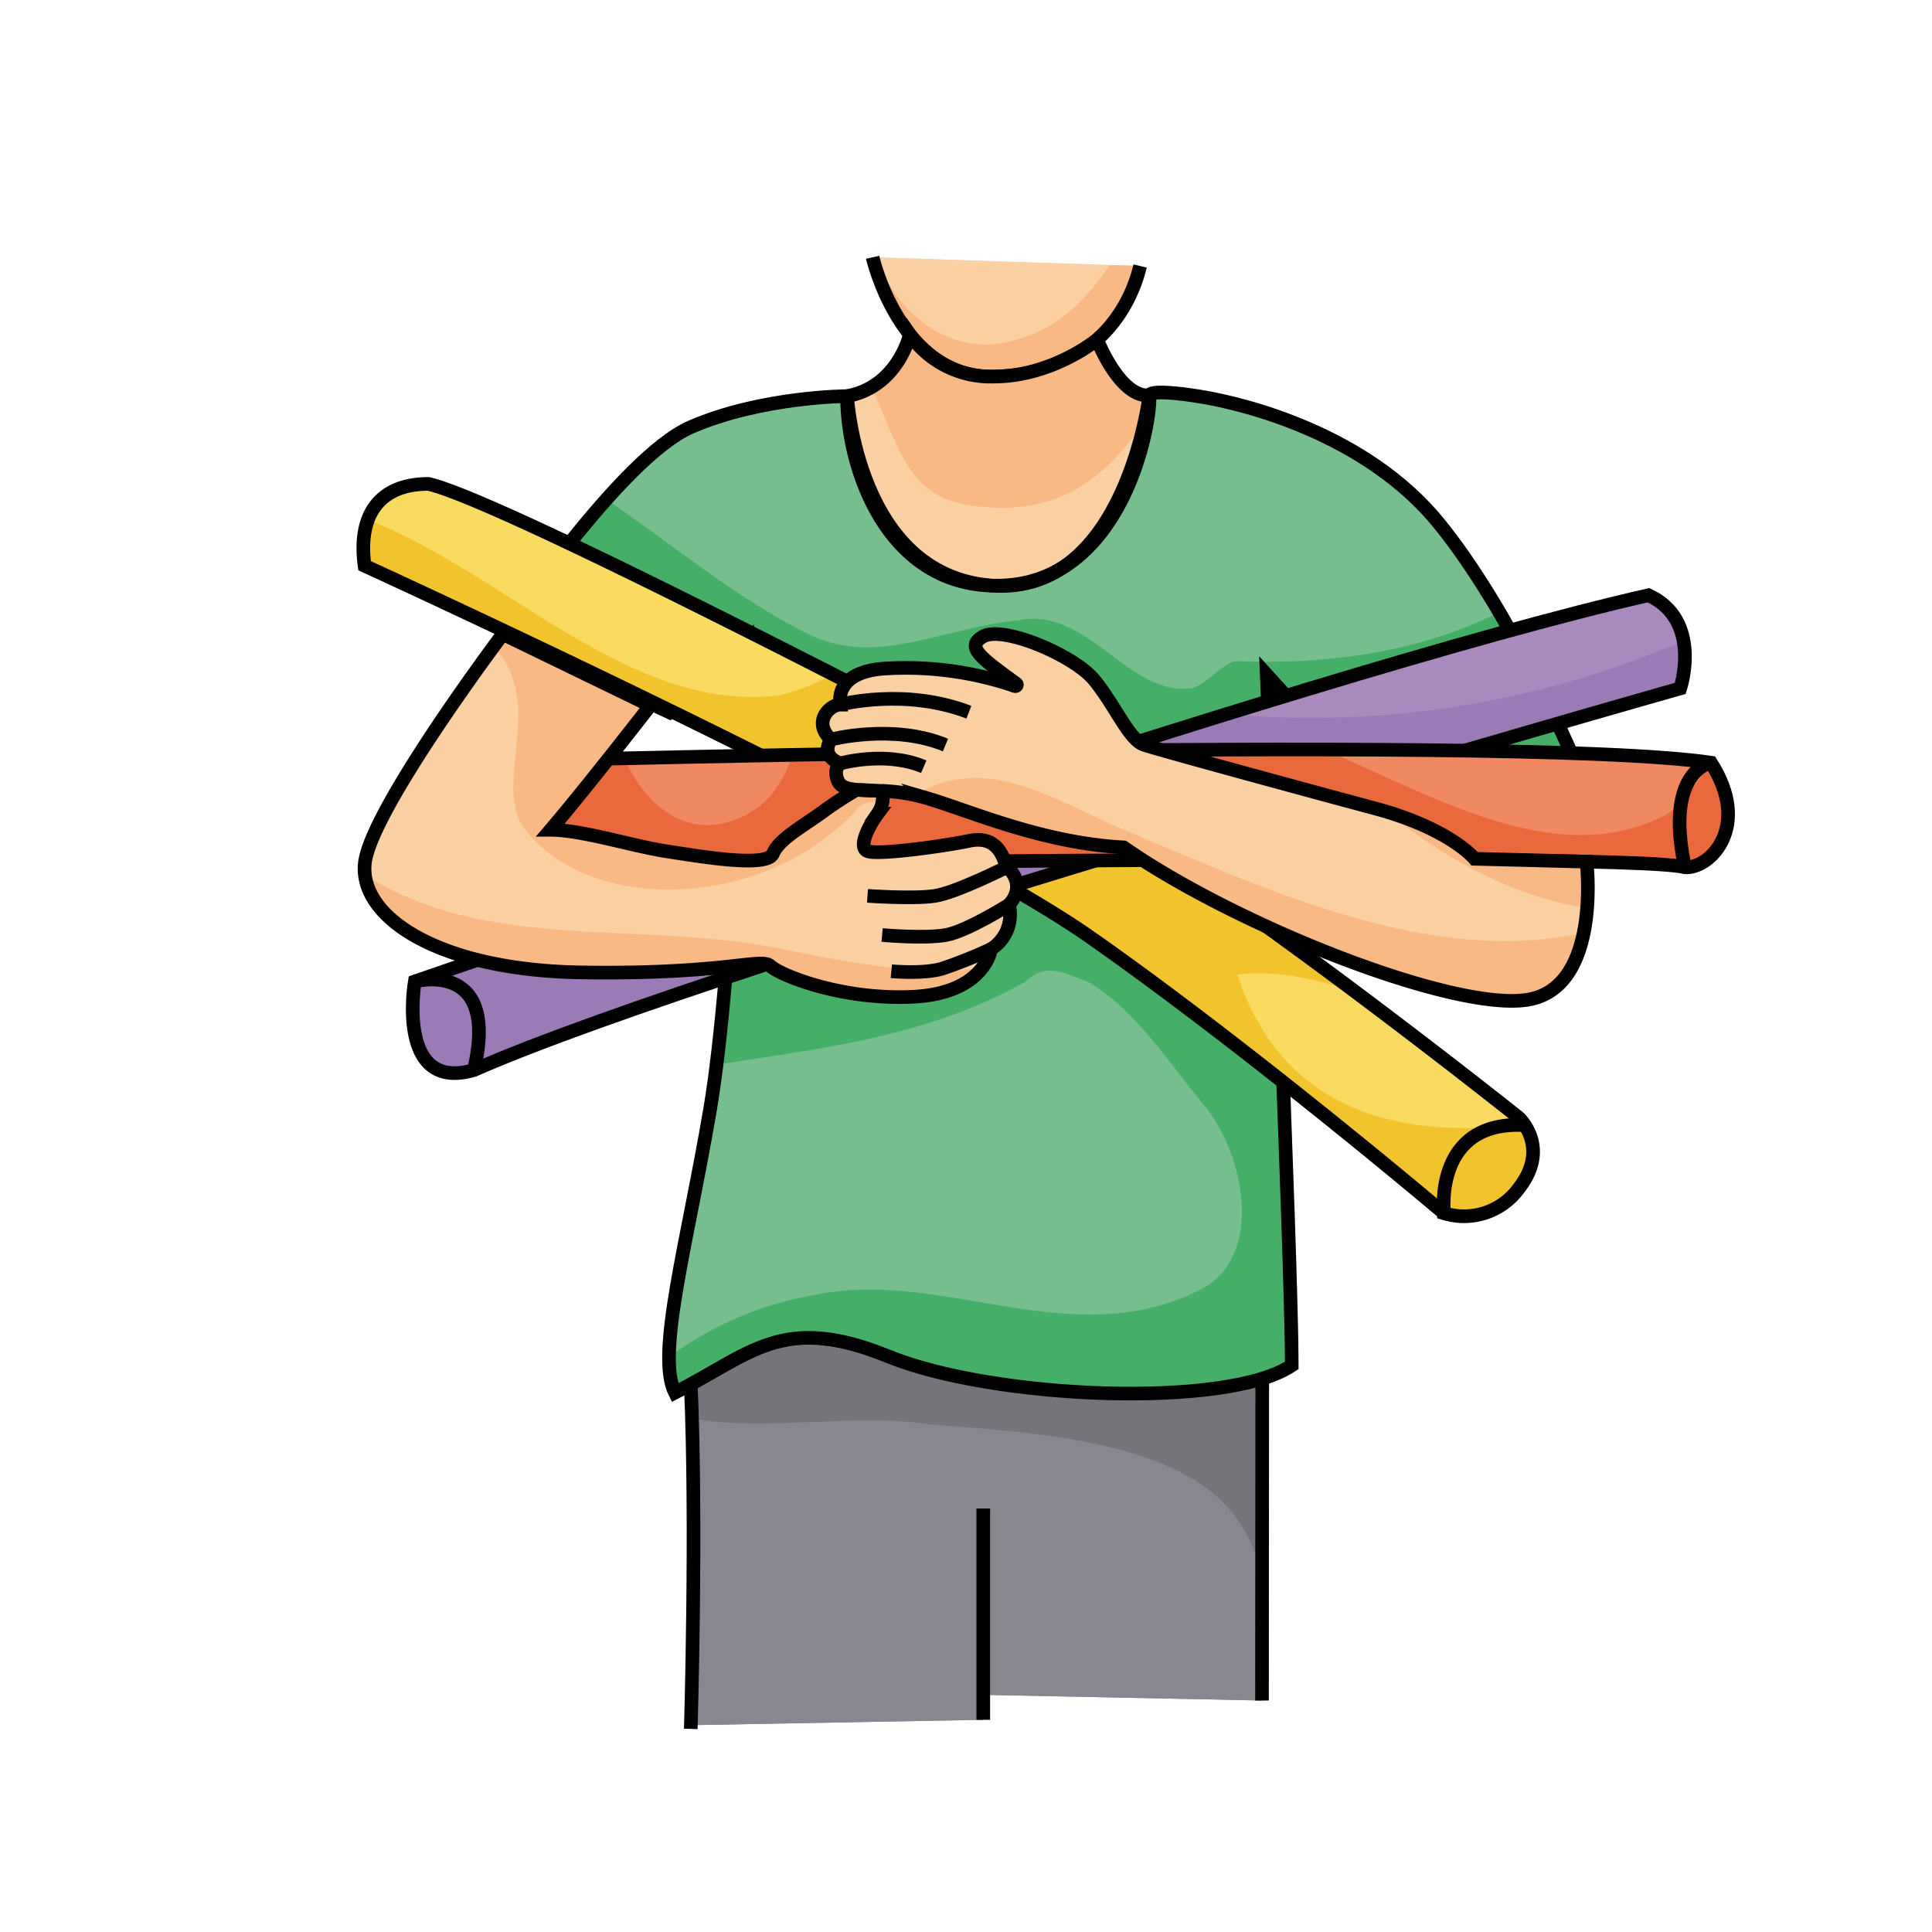 <svg id="Rohrtrommel_2" data-name="Rohrtrommel 2" xmlns="http://www.w3.org/2000/svg" viewBox="0 0 283.465 283.465"><defs><style>.cls-1{fill:#88878f;}.cls-2{fill:#fbd0a3;}.cls-3{fill:#76be8d;}.cls-4{fill:#f9db61;}.cls-5{fill:#a989be;}.cls-6{fill:#f08861;}.cls-7{fill:#74747a;}.cls-8{fill:#f8b985;}.cls-14,.cls-9{fill:none;}.cls-9{stroke:#000;stroke-miterlimit:10;stroke-width:2px;}.cls-10{fill:#46af67;}.cls-11{fill:#f1c32c;}.cls-12{fill:#9a7bb5;}.cls-13{fill:#e9693c;}</style></defs><title>Rohrtrommel 2</title><path class="cls-1" d="M1434,1950.33l.63,49.17-40.9-.83v3.66l-42.92.79.41-55.45s15.47-12.34,47.46-8.34S1434,1950.33,1434,1950.33Z" transform="translate(-1249.469 -1750)"/><path class="cls-2" d="M1377.5,1787.75l39.25,1.28c-1.75,7.29-7.75,15.97-21.5,16.22S1377.5,1787.75,1377.5,1787.75Z" transform="translate(-1249.469 -1750)"/><path class="cls-2" d="M1418.12,1808c.26,4.25-3.87,26.75-21,27.88s-23.37-16.76-23.37-27.76c7.5-1.37,9.21-9.04,9.21-9.04a14.419,14.419,0,0,0,12.29,6.17c8.63,0,15.19-5.42,15.19-5.42S1413.75,1808.38,1418.12,1808Z" transform="translate(-1249.469 -1750)"/><path class="cls-3" d="M1480,1860.5l-31.33,3.17L1435.33,1849s3.67,86,3.67,101.33c-9.33,6.34-43.67,5-59.22-1.33s-20.11-.33-31.28,5.33c-2.83-5.66,1.83-22,5.17-41.66S1359,1844,1359,1844l-11.33,10.5-24.42-11.47s17.25-25.86,27.57-30.36,22.93-4.55,22.93-4.55,1.42,26.21,21.13,27.79,23.24-27.91,23.24-27.91-.29-1,7.05.12,24.83,5.71,35.33,18.55S1480,1860.5,1480,1860.5Z" transform="translate(-1249.469 -1750)"/><path class="cls-4" d="M1472.33,1914s4.67,4.33,0,10.33a9.932,9.932,0,0,1-11,3.67s-28.33-24-52-40.56S1302.96,1833,1302.96,1833c-1.04-7.67,2.37-12,9.37-12,10.34,2.33,70.67,33.67,92.34,45S1472.33,1914,1472.33,1914Z" transform="translate(-1249.469 -1750)"/><path class="cls-5" d="M1491.33,1837.33c8,3.67,4.67,13.67,4.67,13.67s-140,39.67-177,56c-11.5,3.33-8.67-13-8.67-13S1440,1849,1491.33,1837.33Z" transform="translate(-1249.469 -1750)"/><path class="cls-6" d="M1500.5,1861.9c6,9.35-.13,15.6-3.81,15.35-9.19-2.53-181.65,0-181.65,0s-6.71-8.45,0-15.35C1315.04,1861.9,1471,1857.55,1500.5,1861.9Z" transform="translate(-1249.469 -1750)"/><path class="cls-1" d="M1434,1950.33l.63,49.17-40.9-.83v3.66l-42.92.79.41-55.45s15.47-12.34,47.46-8.34S1434,1950.33,1434,1950.33Z" transform="translate(-1249.469 -1750)"/><path class="cls-2" d="M1377.5,1787.75l39.25,1.28c-1.75,7.29-7.75,15.97-21.5,16.22S1377.5,1787.75,1377.5,1787.75Z" transform="translate(-1249.469 -1750)"/><path class="cls-2" d="M1418.12,1808c.26,4.25-3.87,26.75-21,27.88s-23.37-16.76-23.37-27.76c7.5-1.37,9.21-9.04,9.21-9.04a14.419,14.419,0,0,0,12.29,6.17c8.63,0,15.19-5.42,15.19-5.42S1413.75,1808.38,1418.12,1808Z" transform="translate(-1249.469 -1750)"/><path class="cls-7" d="M1434,1950.33l.39,30.21A20.514,20.514,0,0,0,1426,1968c-10-7-27-8-40-9-11.3-1.74-23.36,1.05-34.86-.82l.08-10.51s15.47-12.34,47.46-8.34S1434,1950.33,1434,1950.33Z" transform="translate(-1249.469 -1750)"/><path class="cls-8" d="M1398,1800c-9.231,2.518-17.051-4.121-19.919-12.231l-.581-.019s4,17.75,17.75,17.5,19.75-8.93,21.5-16.22l-4.444-.145C1408.87,1793.847,1404.943,1798.264,1398,1800Z" transform="translate(-1249.469 -1750)"/><path class="cls-9" d="M1377.5,1787.75s4,17.75,17.75,17.5,19.75-8.93,21.5-16.22" transform="translate(-1249.469 -1750)"/><path class="cls-8" d="M1391,1824c13.431,2.442,21.268-4.066,26.93-13.144a16.177,16.177,0,0,0,.19-2.856c-4.37.38-7.68-8.17-7.68-8.17s-6.56,5.42-15.19,5.42a14.419,14.419,0,0,1-12.29-6.17,13.086,13.086,0,0,1-5.722,7.773C1381.049,1814.166,1382.072,1822.377,1391,1824Z" transform="translate(-1249.469 -1750)"/><path class="cls-3" d="M1480,1860.5l-31.33,3.17L1435.33,1849s3.67,86,3.67,101.33c-9.33,6.34-43.67,5-59.22-1.33s-20.11-.33-31.28,5.33c-2.83-5.66,1.83-22,5.17-41.66S1359,1844,1359,1844l-11.33,10.5-24.42-11.47s17.25-25.86,27.57-30.36,22.93-4.55,22.93-4.55,1.42,26.21,21.13,27.79,23.24-27.91,23.24-27.91-.29-1,7.05.12,24.83,5.71,35.33,18.55S1480,1860.5,1480,1860.5Z" transform="translate(-1249.469 -1750)"/><path class="cls-9" d="M1382.96,1799.08s-1.71,7.67-9.21,9.04c0,11,6.25,28.88,23.37,27.76s21.26-23.63,21-27.88c-4.37.38-7.68-8.17-7.68-8.17s-6.56,5.42-15.19,5.42A14.419,14.419,0,0,1,1382.96,1799.08Z" transform="translate(-1249.469 -1750)"/><path class="cls-10" d="M1480,1860.5a206.245,206.245,0,0,0-10.558-20.693c-11.381,5.776-24.911,7.757-38.442,7.193-2,0-5,4-7,4-9,1-15-12-25-10-11,1-21,7-31,2-10.74-5.37-19.88-13.139-29.567-19.731a207.414,207.414,0,0,0-15.183,19.761l24.42,11.47L1359,1844s-1.633,40.008-4.4,62.233c15.461-2.475,30.847-4.044,45.4-12.233,3-3,6-1,9,0,7,4,12,12,17,18,6,7,9,22,0,27-19,10-38-3-57,1a49.97,49.97,0,0,0-21.373,9.11,11.9,11.9,0,0,0,.873,5.22c11.17-5.66,15.73-11.66,31.28-5.33s49.89,7.67,59.22,1.33c0-15.33-3.67-101.33-3.67-101.33l13.34,14.67Z" transform="translate(-1249.469 -1750)"/><path class="cls-9" d="M1373.75,1808.12s-12.61.05-22.93,4.55-27.57,30.36-27.57,30.36l24.42,11.47L1359,1844s-2,49-5.33,68.67-8,36-5.17,41.66c11.17-5.66,15.73-11.66,31.28-5.33s49.89,7.67,59.22,1.33c0-15.33-3.67-101.33-3.67-101.33l13.34,14.67,31.33-3.17s-9-21-19.5-33.83-28-17.42-35.33-18.55-7.05-.12-7.05-.12-3.54,29.49-23.24,27.91S1373.75,1808.12,1373.75,1808.12Z" transform="translate(-1249.469 -1750)"/><path class="cls-4" d="M1472.33,1914s4.67,4.33,0,10.33a9.932,9.932,0,0,1-11,3.67s-28.33-24-52-40.56S1302.96,1833,1302.96,1833c-1.04-7.67,2.37-12,9.37-12,10.34,2.33,70.67,33.67,92.34,45S1472.33,1914,1472.33,1914Z" transform="translate(-1249.469 -1750)"/><path class="cls-11" d="M1431,1893c6-.75,11.433.749,17.149,2.389-14.506-10.85-32.258-23.519-43.479-29.389-7.549-3.947-19.79-10.322-32.974-17.053A35.144,35.144,0,0,1,1364,1852c-21.782,2.841-39.978-17.628-60.53-25.751a13.907,13.907,0,0,0-.51,6.751s82.71,37.88,106.37,54.44,52,40.56,52,40.56a9.932,9.932,0,0,0,11-3.67c3.3-4.236,1.94-7.631.857-9.266C1455.1,1917.021,1437.835,1913.506,1431,1893Z" transform="translate(-1249.469 -1750)"/><path class="cls-5" d="M1491.33,1837.33c8,3.67,4.67,13.67,4.67,13.67s-140,39.67-177,56c-11.5,3.33-8.67-13-8.67-13S1440,1849,1491.33,1837.33Z" transform="translate(-1249.469 -1750)"/><path class="cls-9" d="M1302.96,1833s82.71,37.88,106.37,54.44,52,40.56,52,40.56a9.932,9.932,0,0,0,11-3.67c4.67-6,0-10.33,0-10.33s-46-36.67-67.66-48-82-42.67-92.34-45C1305.33,1821,1301.92,1825.33,1302.96,1833Z" transform="translate(-1249.469 -1750)"/><path class="cls-12" d="M1429.417,1854.774C1373.73,1872,1310.33,1894,1310.33,1894s-2.83,16.33,8.67,13c37-16.33,177-56,177-56a15.889,15.889,0,0,0,.484-6.979A137.864,137.864,0,0,1,1429.417,1854.774Z" transform="translate(-1249.469 -1750)"/><path class="cls-9" d="M1310.33,1894s129.67-45,181-56.67c8,3.67,4.67,13.67,4.67,13.67s-140,39.67-177,56C1307.5,1910.33,1310.33,1894,1310.33,1894Z" transform="translate(-1249.469 -1750)"/><path class="cls-6" d="M1500.5,1861.9c6,9.35-.13,15.6-3.81,15.35-9.19-2.53-181.65,0-181.65,0s-6.71-8.45,0-15.35C1315.04,1861.9,1471,1857.55,1500.5,1861.9Z" transform="translate(-1249.469 -1750)"/><path class="cls-9" d="M1310.333,1894s12.542-3.375,8.667,13" transform="translate(-1249.469 -1750)"/><path class="cls-13" d="M1493,1870c-15.5,7.3-32.67-2.872-49.225-10.029-25.209-.05-54.032.342-78.006.785-1.4,3.983-3.428,7.384-7.769,9.244-7.765,3.451-14.038-2.032-16.9-8.739-15.78.352-26.061.639-26.061.639-6.71,6.9,0,15.35,0,15.35s172.46-2.53,181.65,0c3.671.249,9.778-5.971,3.85-15.284C1497.956,1865.282,1495.788,1868.885,1493,1870Z" transform="translate(-1249.469 -1750)"/><path class="cls-9" d="M1315.04,1861.9s155.96-4.35,185.46,0c6,9.35-.13,15.6-3.81,15.35-9.19-2.53-181.65,0-181.65,0S1308.33,1868.8,1315.04,1861.9Z" transform="translate(-1249.469 -1750)"/><path class="cls-9" d="M1500.5,1861.9s-6.876,1.1-3.813,15.351" transform="translate(-1249.469 -1750)"/><path class="cls-9" d="M1350.819,2003.667s.907-29.977,0-50.561" transform="translate(-1249.469 -1750)"/><line class="cls-9" x1="144.266" y1="252.333" x2="144.266" y2="221.333"/><path class="cls-2" d="M1482.25,1876.42s2.25,18.41-8.58,20.25-42.84-10.84-59.34-22.34c-12.16-.66-22.71-5.45-29.21-7.33a26.92,26.92,0,0,0-6.22-.95l-1.36-.06-2.07-.09-.13-.01c-1.54-.12-2.59-.43-2.96-1.39-.71-1.83.41-2.5.41-2.5s-3.04-.88-1.41-3.5c-2.76-2.62-.13-5.12,1.37-5.12-.37-3,1.87-4.88,6.13-5.26a49.371,49.371,0,0,1,19.5,2.54.205.205,0,0,0,.19-.36c-5.23-3.81-7.51-5.42-4.84-6.92,2.89-1.63,13.27,2.74,16.27,6.37s5.12,8.75,7.25,9.5,27.2,7.55,34,9.37c11,2.96,14.58,7.38,14.58,7.38Z" transform="translate(-1249.469 -1750)"/><path class="cls-2" d="M1397.12,1877.25c.5.13,3,2.63.38,5.5a5.985,5.985,0,0,1-2.62,6.5s-.88,6.5-11.5,7-19.55-3.25-20.88-4.52-6.83,1.27-27.83.94-32.5-8.17-31.67-16,20.25-33.64,20.25-33.64l21.63,10.49s-9.5,12.23-14.63,18.23c4.5,0,12,2.37,16.87,3.13,4.88.74,14.88,2.5,15.76.37s4.37-4,7.29-6.13a52.863,52.863,0,0,1,4.97-3.24l.2.01.13.01c.62.05,1.32.07,2.07.09l1.36.06a4.221,4.221,0,0,1-.65,3.33c-1.13,1.5-3,4.87-1.5,5.5s11.37-.76,14.87-1.5C1395.12,1872.62,1396.5,1874.75,1397.12,1877.25Z" transform="translate(-1249.469 -1750)"/><line class="cls-9" x1="185.198" y1="202.275" x2="185.162" y2="249.503"/><path class="cls-8" d="M1482.25,1876.42l-16.42-.42s-3.237-3.979-12.97-6.915c8.725,7,18.758,12.55,29.47,14.144A38.378,38.378,0,0,0,1482.25,1876.42Z" transform="translate(-1249.469 -1750)"/><path class="cls-8" d="M1415,1872c-9.449-3.78-20.684-12.015-31.173-5.318.427.1.855.192,1.293.318,6.5,1.88,17.05,6.67,29.21,7.33,16.5,11.5,48.5,24.17,59.34,22.34,5.051-.858,7.256-5.321,8.172-9.839C1459.754,1891.831,1435.511,1880.678,1415,1872Z" transform="translate(-1249.469 -1750)"/><path class="cls-8" d="M1326,1871c9,13,35,13,49-2,.519-1.038,2.118-1.531,3.954-1.352a4.442,4.442,0,0,0-.054-1.6l-1.36-.06c-.75-.02-1.45-.04-2.07-.09l-.13-.01-.2-.01a52.863,52.863,0,0,0-4.97,3.24c-2.92,2.13-6.42,4-7.29,6.13s-10.88.37-15.76-.37c-4.87-.76-12.37-3.13-16.87-3.13,5.13-6,14.63-18.23,14.63-18.23l-21.63-10.49s-.51.678-1.361,1.837C1329.442,1852.846,1322.142,1864.248,1326,1871Z" transform="translate(-1249.469 -1750)"/><path class="cls-8" d="M1363,1889c-20.223-3.852-42.3.635-59.98-10.637.867,7.228,12.166,13.991,31.65,14.307,21,.33,26.5-2.21,27.83-.94s10.25,5.02,20.88,4.52c5.913-.278,8.8-2.416,10.208-4.257C1383.772,1893.32,1372.753,1890.95,1363,1889Z" transform="translate(-1249.469 -1750)"/><path class="cls-9" d="M1377.54,1865.99c-.75-.02-1.45-.04-2.07-.09" transform="translate(-1249.469 -1750)"/><path class="cls-9" d="M1375.34,1865.89c-1.54-.12-2.59-.43-2.96-1.39-.71-1.83.41-2.5.41-2.5s-3.04-.88-1.41-3.5c-2.76-2.62-.13-5.12,1.37-5.12-.37-3,1.87-4.88,6.13-5.26a49.371,49.371,0,0,1,19.5,2.54.205.205,0,0,0,.19-.36c-5.23-3.81-7.51-5.42-4.84-6.92,2.89-1.63,13.27,2.74,16.27,6.37s5.12,8.75,7.25,9.5,27.2,7.55,34,9.37c11,2.96,14.58,7.38,14.58,7.38l16.42.42s2.25,18.41-8.58,20.25-42.84-10.84-59.34-22.34c-12.16-.66-22.71-5.45-29.21-7.33a26.92,26.92,0,0,0-6.22-.95" transform="translate(-1249.469 -1750)"/><path class="cls-9" d="M1375.34,1865.89l-.2-.01a52.863,52.863,0,0,0-4.97,3.24c-2.92,2.13-6.42,4-7.29,6.13s-10.88.37-15.76-.37c-4.87-.76-12.37-3.13-16.87-3.13,5.13-6,14.63-18.23,14.63-18.23l-21.63-10.49s-19.42,25.8-20.25,33.64,10.67,15.66,31.67,16,26.5-2.21,27.83-.94,10.25,5.02,20.88,4.52,11.5-7,11.5-7a5.985,5.985,0,0,0,2.62-6.5c2.62-2.87.12-5.37-.38-5.5-.62-2.5-2-4.63-5.5-3.87-3.5.74-13.37,2.12-14.87,1.5s.37-4,1.5-5.5a4.221,4.221,0,0,0,.65-3.33l-1.36-.06-2.07-.09Z" transform="translate(-1249.469 -1750)"/><path class="cls-9" d="M1461.333,1928s-1.59-13.665,11.872-12.916" transform="translate(-1249.469 -1750)"/><path class="cls-9" d="M1372.75,1853.375s9.5-2.5,18.875,1.125" transform="translate(-1249.469 -1750)"/><path class="cls-9" d="M1371.375,1858.5s9.125-2.375,16.813.813" transform="translate(-1249.469 -1750)"/><path class="cls-9" d="M1372.792,1862s6.646-1.875,12.208.5" transform="translate(-1249.469 -1750)"/><path class="cls-9" d="M1397.125,1877.25s-7.312,3.688-10.437,4.188-9.938,0-9.938,0" transform="translate(-1249.469 -1750)"/><path class="cls-9" d="M1397.5,1882.75s-6.125,3.875-9.25,4.438-9.354,0-9.354,0" transform="translate(-1249.469 -1750)"/><path class="cls-9" d="M1394.875,1889.25a69.018,69.018,0,0,1-7.187,2.875c-2.75.813-7.438.375-7.438.375" transform="translate(-1249.469 -1750)"/><rect class="cls-14" width="283.465" height="283.465"/></svg>